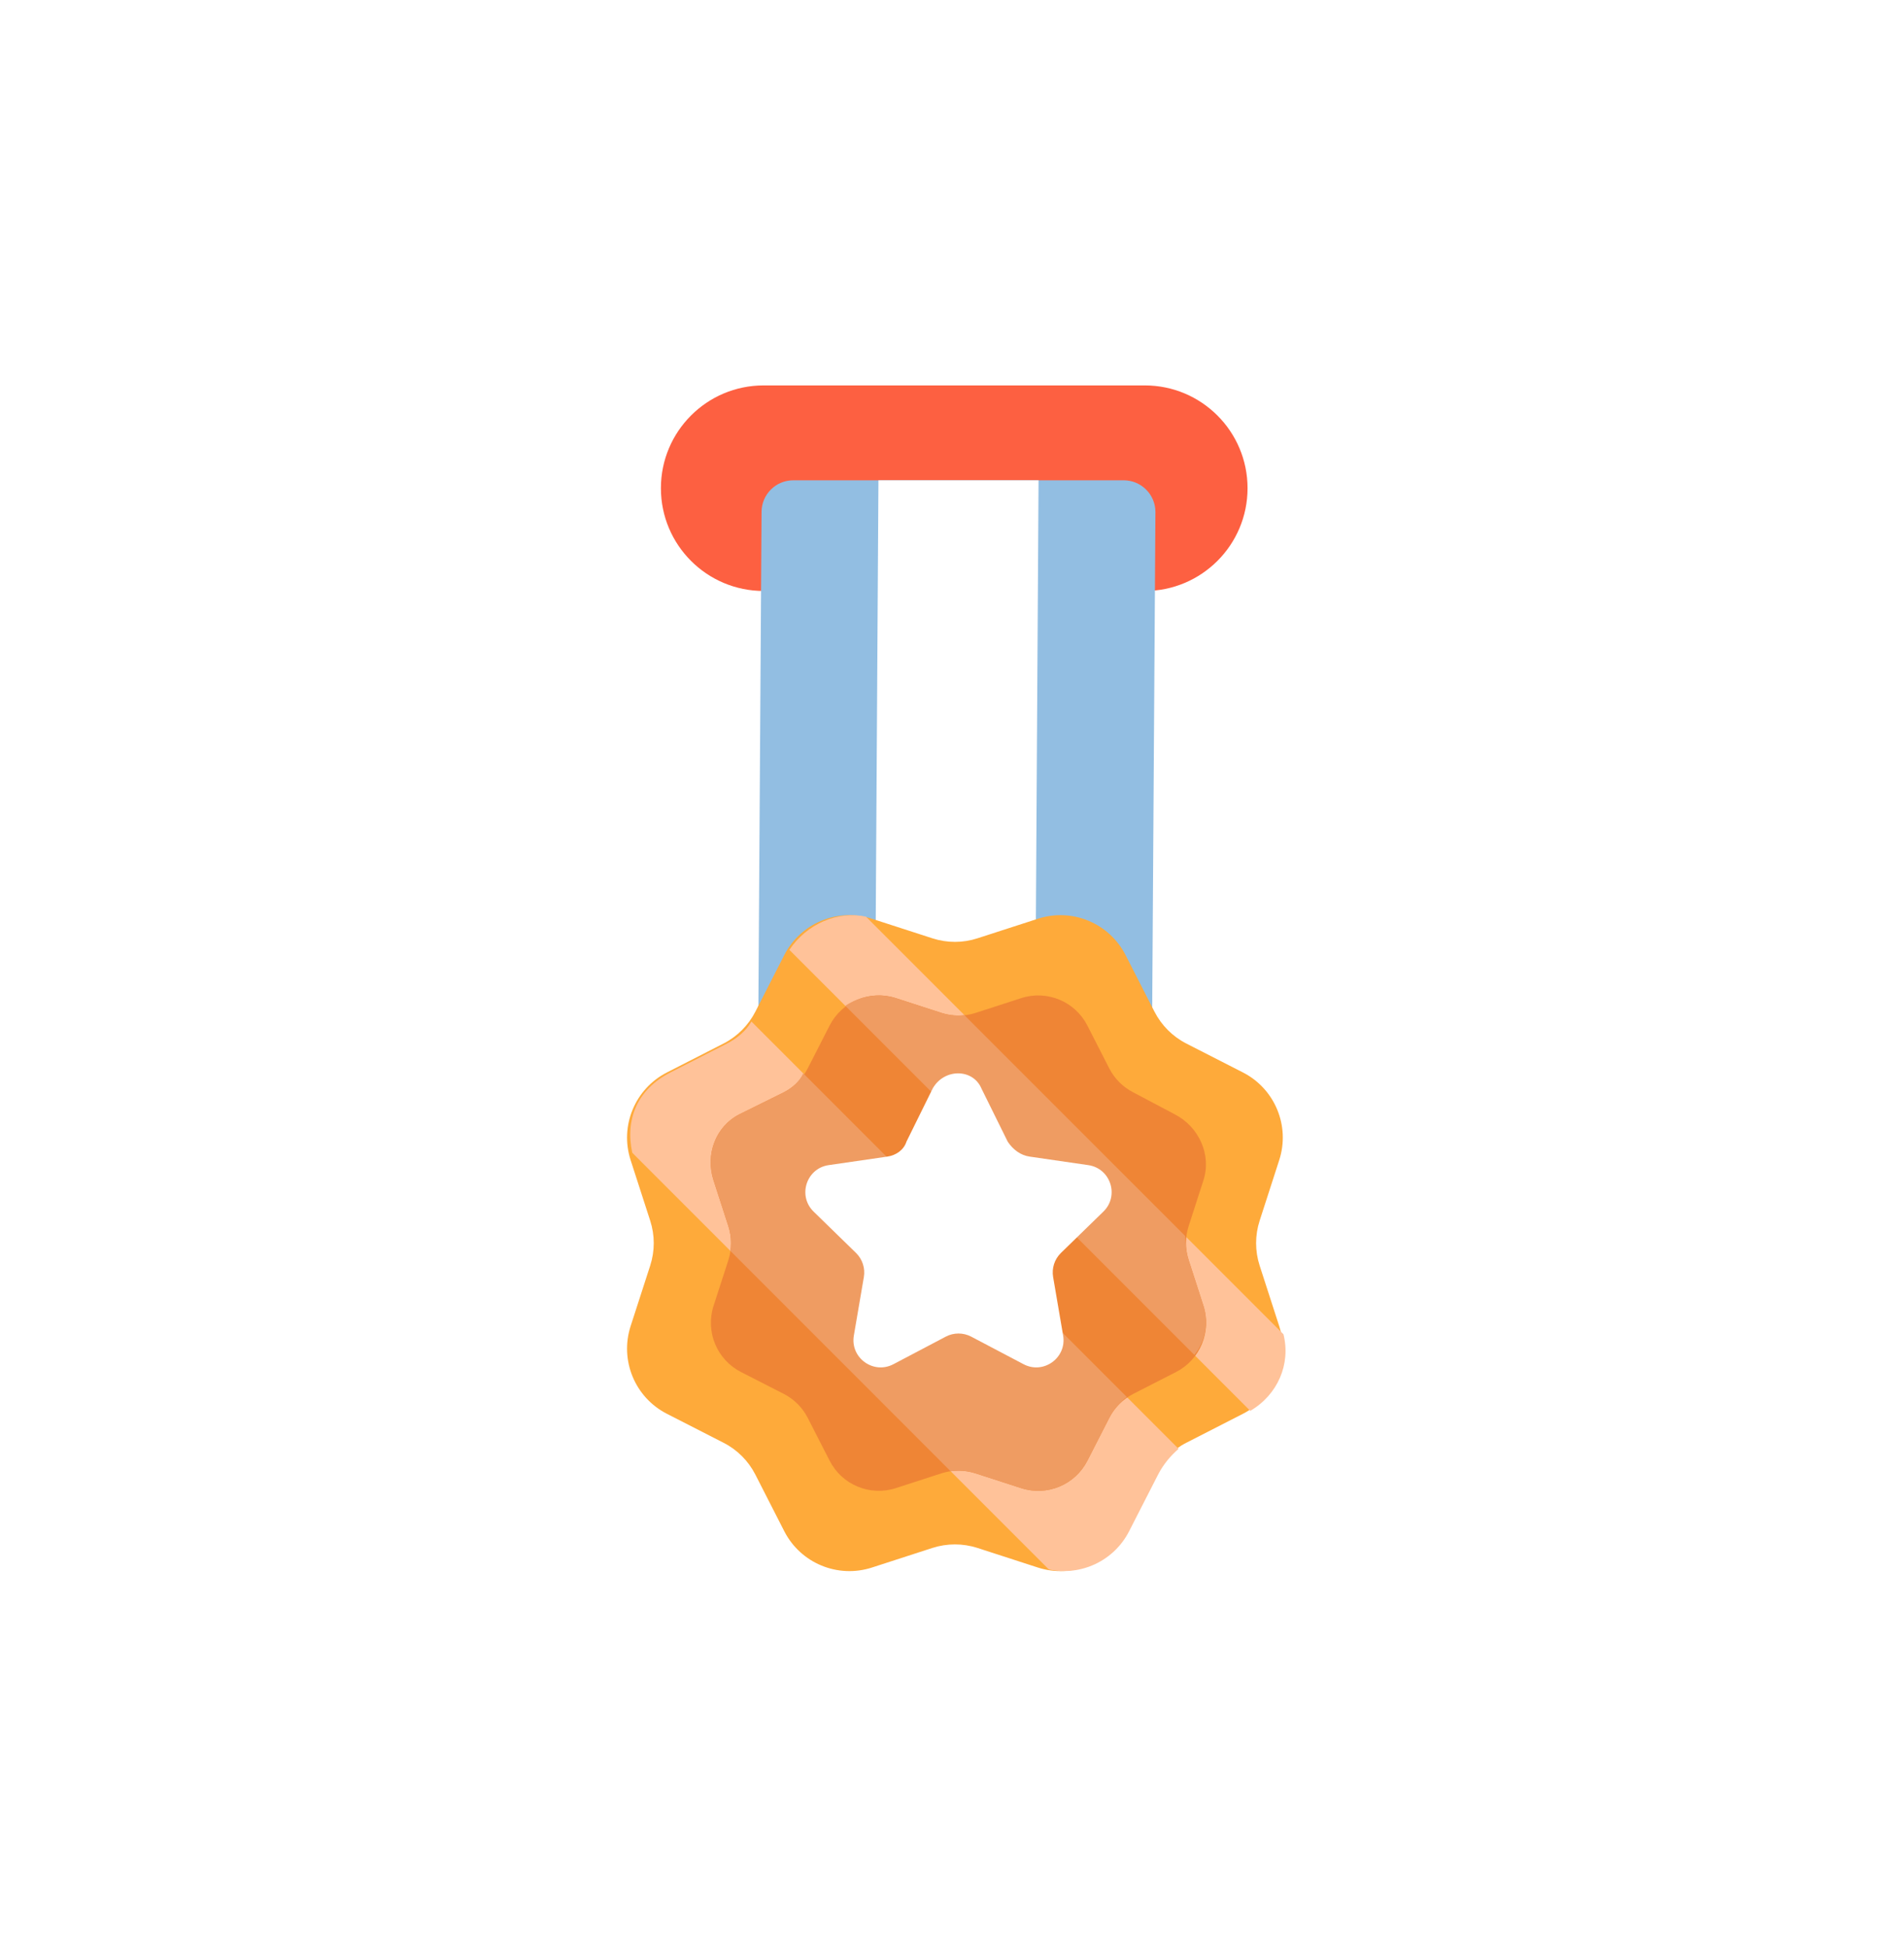 <svg width="44" height="45" viewBox="0 0 44 45" fill="none" xmlns="http://www.w3.org/2000/svg">
<g filter="url(#filter0_b_255_6640)">
<rect x="0.413" y="0.915" width="43.371" height="43.371" rx="21.685" fill="white" fill-opacity="0.7"/>
<g clip-path="url(#clip0_255_6640)">
<path d="M26.455 13.653H17.647C16.336 13.653 15.273 12.59 15.273 11.279C15.273 9.967 16.336 8.904 17.647 8.904H26.455C27.766 8.904 28.83 9.967 28.83 11.279C28.83 12.59 27.766 13.653 26.455 13.653Z" fill="#FD6041"/>
<path d="M26.618 24.623H17.517L17.599 11.829C17.599 11.424 17.927 11.096 18.332 11.096H25.968C26.372 11.096 26.701 11.424 26.701 11.829L26.618 24.623Z" fill="#92BEE2"/>
<path d="M23.918 24.623H20.217L20.3 11.096H24L23.918 24.623Z" fill="white"/>
<path d="M22.588 21.677L23.986 21.225C24.775 20.969 25.633 21.325 26.011 22.064L26.679 23.372C26.841 23.688 27.098 23.946 27.415 24.108L28.723 24.776C29.462 25.154 29.818 26.012 29.562 26.801L29.11 28.199C29 28.537 29 28.901 29.11 29.24L29.562 30.637C29.818 31.427 29.462 32.285 28.723 32.662L27.415 33.331C27.098 33.492 26.841 33.75 26.679 34.067L26.011 35.375C25.633 36.114 24.775 36.469 23.986 36.214L22.588 35.761C22.25 35.652 21.886 35.652 21.547 35.761L20.149 36.214C19.36 36.469 18.502 36.114 18.124 35.375L17.456 34.067C17.294 33.75 17.037 33.492 16.72 33.331L15.412 32.662C14.673 32.285 14.318 31.427 14.573 30.637L15.025 29.24C15.135 28.901 15.135 28.537 15.025 28.199L14.573 26.801C14.318 26.012 14.673 25.154 15.412 24.776L16.72 24.108C17.037 23.946 17.294 23.688 17.456 23.372L18.124 22.064C18.502 21.325 19.36 20.969 20.149 21.225L21.547 21.677C21.886 21.787 22.25 21.787 22.588 21.677Z" fill="#FEAA3A"/>
<path d="M17.365 23.6C17.243 23.812 17.039 23.987 16.802 24.108L15.494 24.776C14.729 25.167 14.445 25.851 14.611 26.631L24.238 36.258C24.977 36.416 25.743 36.061 26.093 35.375L26.762 34.067C26.883 33.83 27.057 33.626 27.237 33.471L17.365 23.6Z" fill="#FFC299"/>
<path d="M29.66 30.825L20.012 21.177C19.355 21.038 18.647 21.342 18.242 21.944L28.893 32.594C29.527 32.222 29.832 31.515 29.66 30.825Z" fill="#FFC299"/>
<path d="M22.543 23.401L23.599 23.059C24.195 22.866 24.843 23.134 25.128 23.692L25.633 24.68C25.755 24.919 25.95 25.114 26.189 25.236L27.144 25.741C27.702 26.026 28.003 26.674 27.81 27.27L27.469 28.326C27.386 28.581 27.386 28.856 27.469 29.112L27.81 30.167C28.003 30.764 27.735 31.412 27.177 31.697L26.189 32.202C25.95 32.324 25.755 32.518 25.633 32.758L25.128 33.745C24.843 34.304 24.195 34.572 23.599 34.379L22.543 34.037C22.288 33.955 22.013 33.955 21.757 34.037L20.702 34.379C20.105 34.572 19.457 34.304 19.172 33.745L18.667 32.758C18.545 32.518 18.351 32.324 18.112 32.202L17.124 31.697C16.566 31.412 16.297 30.764 16.49 30.167L16.832 29.112C16.914 28.856 16.914 28.581 16.832 28.326L16.49 27.27C16.297 26.674 16.533 26.026 17.091 25.741L18.112 25.236C18.351 25.114 18.545 24.919 18.667 24.68L19.172 23.692C19.457 23.134 20.105 22.866 20.702 23.059L21.757 23.401C22.013 23.483 22.288 23.483 22.543 23.401Z" fill="#EF8535"/>
<path d="M26.039 32.273L18.563 24.797C18.475 24.982 18.31 25.135 18.112 25.236L17.091 25.741C16.533 26.026 16.297 26.674 16.49 27.27L16.832 28.326C16.892 28.512 16.907 28.708 16.88 28.9L21.969 33.99C22.161 33.962 22.357 33.977 22.543 34.038L23.599 34.379C24.195 34.572 24.843 34.304 25.128 33.746L25.633 32.758C25.734 32.559 25.887 32.395 26.039 32.273Z" fill="#EF9C62"/>
<path d="M22.284 23.45C22.13 23.474 21.939 23.459 21.757 23.401L20.702 23.059C20.306 22.931 19.887 23.007 19.534 23.235L27.601 31.302C27.862 30.982 27.939 30.564 27.811 30.168L27.469 29.112C27.41 28.93 27.395 28.739 27.387 28.552L22.284 23.45Z" fill="#EF9C62"/>
<path d="M22.681 25.148L23.288 26.376C23.412 26.562 23.589 26.691 23.794 26.72L25.149 26.917C25.666 26.992 25.872 27.627 25.498 27.991L24.517 28.946C24.369 29.091 24.302 29.299 24.337 29.503L24.568 30.853C24.656 31.367 24.116 31.759 23.655 31.517L22.443 30.879C22.259 30.783 22.04 30.783 21.857 30.879L20.645 31.517C20.183 31.759 19.643 31.367 19.732 30.853L19.963 29.503C19.998 29.299 19.93 29.091 19.782 28.946L18.802 27.991C18.428 27.627 18.634 26.992 19.15 26.917L20.506 26.72C20.71 26.691 20.888 26.562 20.947 26.376L21.553 25.148C21.816 24.68 22.483 24.68 22.681 25.148Z" fill="white"/>
</g>
</g>
<defs>
<filter id="filter0_b_255_6640" x="-22.413" y="-21.912" width="89.024" height="89.024" filterUnits="userSpaceOnUse" color-interpolation-filters="sRGB">
<feFlood flood-opacity="0" result="BackgroundImageFix"/>
<feGaussianBlur in="BackgroundImageFix" stdDeviation="11.413"/>
<feComposite in2="SourceAlpha" operator="in" result="effect1_backgroundBlur_255_6640"/>
<feBlend mode="normal" in="SourceGraphic" in2="effect1_backgroundBlur_255_6640" result="shape"/>
</filter>
<clipPath id="clip0_255_6640">
<rect width="27.392" height="27.392" fill="white" transform="translate(8.403 8.904)"/>
</clipPath>
</defs>
</svg>

